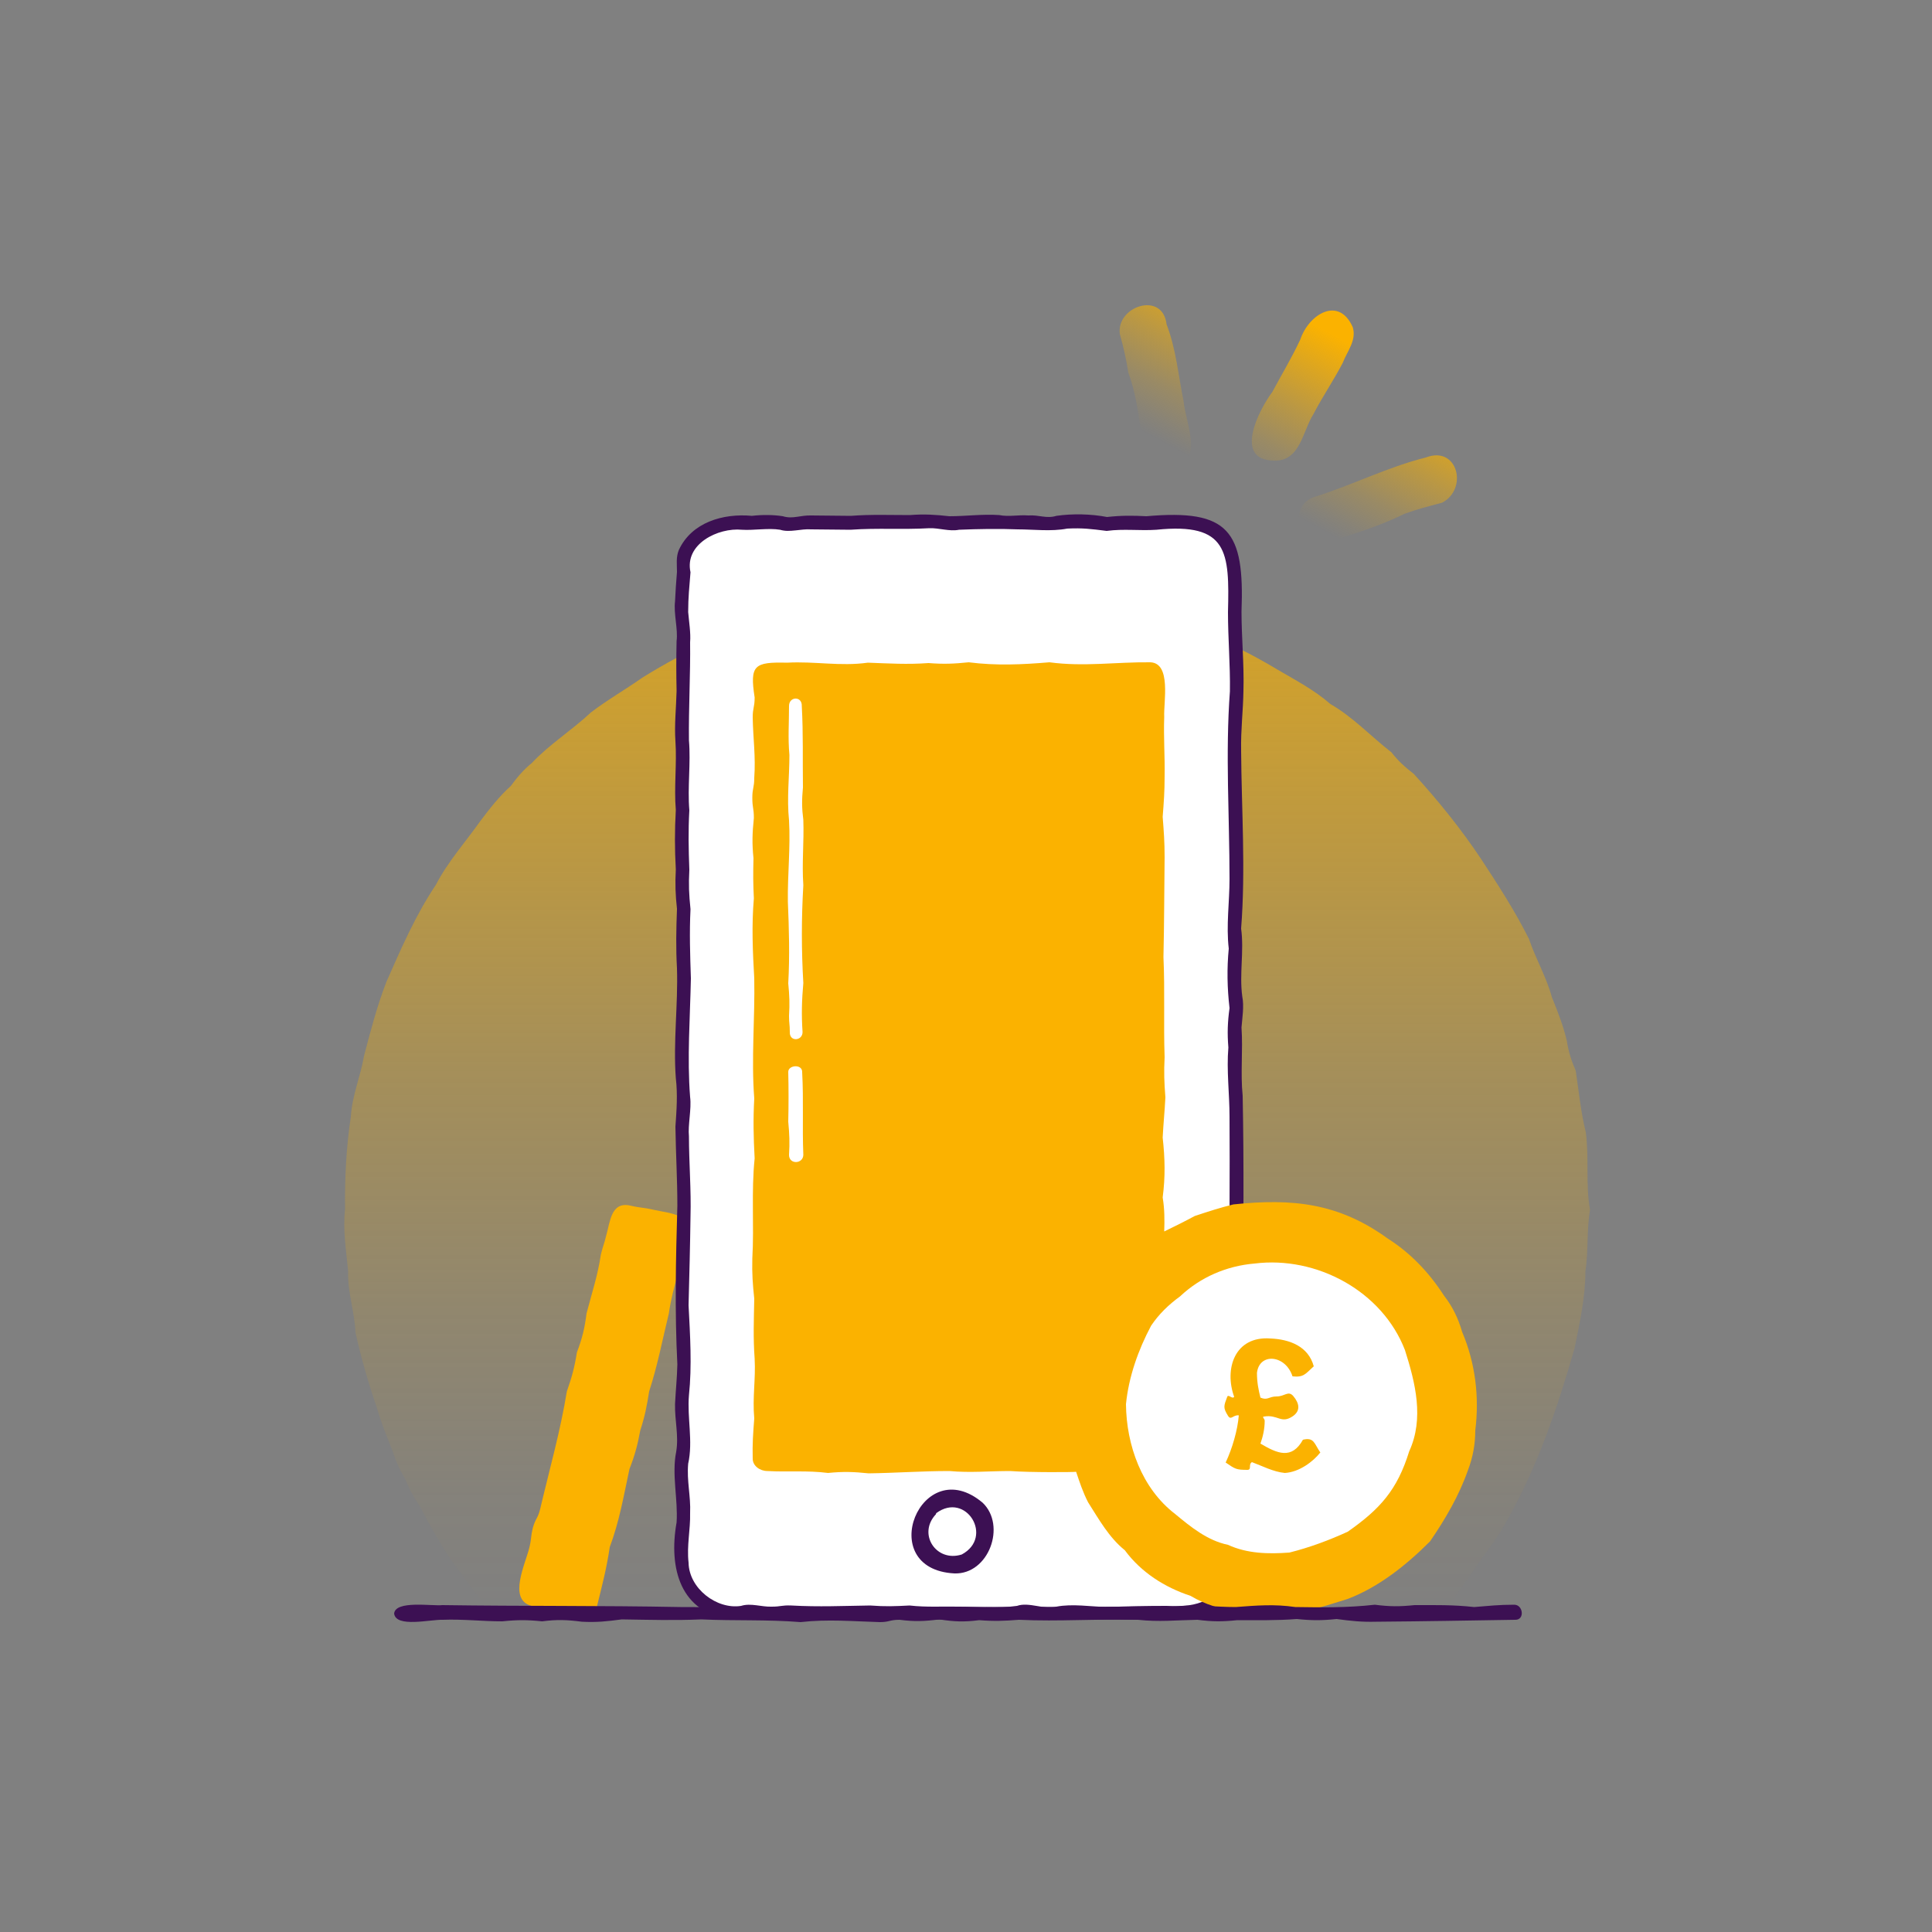 <?xml version="1.0" encoding="utf-8"?>
<!-- Generator: Adobe Illustrator 27.8.0, SVG Export Plug-In . SVG Version: 6.00 Build 0)  -->
<svg version="1.1" id="Layer_1" xmlns="http://www.w3.org/2000/svg" xmlns:xlink="http://www.w3.org/1999/xlink" x="0px" y="0px"
	 viewBox="0 0 500 500" style="enable-background:new 0 0 500 500;" xml:space="preserve">
<rect x="0" y="0" width="500" height="500" fill="#808080" stroke="none"/>
<style type="text/css">
	.st0{fill:url(#SVGID_1_);}
	.st1{fill:url(#SVGID_00000011006967962532432970000000639839859777615014_);}
	.st2{fill:url(#SVGID_00000165934427086838685930000014418635507969580192_);}
	.st3{fill:url(#SVGID_00000119118987008748517900000009976803692234210437_);}
	.st4{fill:#FFFFFF;}
	.st5{fill:#FBB200;}
	.st6{fill:#3C1053;}
</style>
<linearGradient id="SVGID_1_" gradientUnits="userSpaceOnUse" x1="250.126" y1="425.531" x2="250.126" y2="81.759" gradientTransform="matrix(1 0 0 -1 0 500)">
	<stop  offset="0" style="stop-color:#FBB200"/>
	<stop  offset="0.14" style="stop-color:#FBB200;stop-opacity:0.81"/>
	<stop  offset="0.38" style="stop-color:#FBB200;stop-opacity:0.53"/>
	<stop  offset="0.59" style="stop-color:#FBB200;stop-opacity:0.3"/>
	<stop  offset="0.77" style="stop-color:#FBB200;stop-opacity:0.14"/>
	<stop  offset="0.91" style="stop-color:#FBB200;stop-opacity:4.000000e-02"/>
	<stop  offset="1" style="stop-color:#FBB200;stop-opacity:0"/>
</linearGradient>
<path class="st0" d="M411.5,313.1c-0.9,5.3-0.4,10.7-1.2,16c0,6.7-1.5,13.3-2.8,19.8c-4.4,15.4-9.6,30.7-17.5,44.6
	c-2.5,4.8-6,8.8-8.9,13.3c-3.2,4.3-6,8.9-9.8,12.7c-80.8,0-161.5-0.2-242.3,0.1c-4.4-5.1-8.3-10.5-12.3-15.9
	c-2.9-4.5-5.6-9.1-8-13.8c-1.5-2.2-2.8-4.5-3.8-7.1c-1.4-2.3-2.5-4.7-3.3-7.3c-1.5-3.7-3-7.4-4.1-11.3c-2.2-6.3-4-12.7-5.5-19.3
	c-0.2-5.4-2.1-10.5-1.9-15.9c-0.5-5.3-1.4-10.7-0.8-16c-0.1-7.8,0.3-16.3,1.5-24c0.3-5.4,2.5-10.4,3.4-15.7c1.7-6.5,3.4-13,5.8-19.2
	c3.8-8.6,7.5-17.2,12.8-25.1c3.1-6,7.6-11,11.5-16.5c2.4-3.2,4.9-6.4,7.9-9.1c1.6-2.2,3.3-4.2,5.4-5.9c4.6-4.9,10.4-8.5,15.3-13.1
	c4.3-3.3,8.9-5.9,13.3-9c48.9-30.6,115-31.9,164.6-2c4.6,2.7,9.4,5.2,13.5,8.8c5.9,3.4,10.4,8.3,15.8,12.5c1.8,2.3,3.5,3.8,5.8,5.6
	c6.3,6.9,12.2,14.2,17.4,22c4.4,6.7,8.8,13.5,12.4,20.7c1.7,5.1,4.5,9.8,5.9,15c1.5,3.7,3,7.5,3.9,11.4c0.4,2.7,1.2,5.2,2.3,7.7
	c0.8,5.3,1.3,10.7,2.6,15.9C411.3,299.7,410.3,306.5,411.5,313.1L411.5,313.1z"/>
<linearGradient id="SVGID_00000160885178372771271460000001081988593827356032_" gradientUnits="userSpaceOnUse" x1="1013.132" y1="-175.579" x2="1029.433" y2="-125.048" gradientTransform="matrix(0.983 0.184 0.184 -0.983 -644.27 -226.026)">
	<stop  offset="0.14" style="stop-color:#FBB200;stop-opacity:0"/>
	<stop  offset="0.22" style="stop-color:#FBB200;stop-opacity:6.000000e-02"/>
	<stop  offset="0.38" style="stop-color:#FBB200;stop-opacity:0.21"/>
	<stop  offset="0.59" style="stop-color:#FBB200;stop-opacity:0.46"/>
	<stop  offset="0.85" style="stop-color:#FBB200;stop-opacity:0.8"/>
	<stop  offset="1" style="stop-color:#FBB200"/>
</linearGradient>
<path style="fill:url(#SVGID_00000160885178372771271460000001081988593827356032_);" d="M329.8,119.2c-10.7,0-4.1-13-0.5-17.8
	c2.5-4.7,4.9-8.6,7.2-13.5c2.2-6.6,10-11.4,13.6-3.2c1,3.4-1.4,6.1-2.6,9.2c-2.5,4.8-5.1,8.5-7.6,13.3
	C337.1,111.6,336.5,119.4,329.8,119.2L329.8,119.2z"/>
<linearGradient id="SVGID_00000178165864929168863350000017250801731439237012_" gradientUnits="userSpaceOnUse" x1="981.513" y1="-165.415" x2="997.96" y2="-114.449" gradientTransform="matrix(0.983 0.184 0.184 -0.983 -644.27 -226.026)">
	<stop  offset="0.14" style="stop-color:#FBB200;stop-opacity:0"/>
	<stop  offset="0.22" style="stop-color:#FBB200;stop-opacity:6.000000e-02"/>
	<stop  offset="0.38" style="stop-color:#FBB200;stop-opacity:0.21"/>
	<stop  offset="0.59" style="stop-color:#FBB200;stop-opacity:0.46"/>
	<stop  offset="0.85" style="stop-color:#FBB200;stop-opacity:0.8"/>
	<stop  offset="1" style="stop-color:#FBB200"/>
</linearGradient>
<path style="fill:url(#SVGID_00000178165864929168863350000017250801731439237012_);" d="M302.4,121.3c-5.3-0.4-6.7-5.6-7.2-10
	c-0.7-5.3-1.4-9.9-3.2-14.9c-0.6-3.8-1.2-6.3-2.2-10c-0.9-7.2,11.1-11.1,12.1-2.5c2.5,6.6,3,13,4.4,19.9
	C306.9,109.9,312.1,120.2,302.4,121.3L302.4,121.3z"/>
<linearGradient id="SVGID_00000154420042702517530420000013614441704649218707_" gradientUnits="userSpaceOnUse" x1="1042.557" y1="-185.493" x2="1059.166" y2="-134" gradientTransform="matrix(0.983 0.184 0.184 -0.983 -644.27 -226.026)">
	<stop  offset="0.14" style="stop-color:#FBB200;stop-opacity:0"/>
	<stop  offset="0.22" style="stop-color:#FBB200;stop-opacity:6.000000e-02"/>
	<stop  offset="0.38" style="stop-color:#FBB200;stop-opacity:0.21"/>
	<stop  offset="0.59" style="stop-color:#FBB200;stop-opacity:0.46"/>
	<stop  offset="0.85" style="stop-color:#FBB200;stop-opacity:0.8"/>
	<stop  offset="1" style="stop-color:#FBB200"/>
</linearGradient>
<path style="fill:url(#SVGID_00000154420042702517530420000013614441704649218707_);" d="M342.3,140.8c-7,0.4-8.7-10.1-2.1-12.2
	c9.9-3.1,18.8-7.7,28.8-10.2c8.3-3.2,11,8.2,4.2,11.7c-3.7,1-6.2,1.6-9.8,2.9C356.6,136.4,349.5,138.4,342.3,140.8L342.3,140.8z"/>
<path class="st4" d="M307,417.5c-29.1-0.5-100.3-0.7-107.3-0.1c-10.2,0.1-22.2,0.1-23.3-13.1c-0.5-7.1,0.8-235.5-0.1-245.8
	c-0.2-14.4,0.7-24.1,18.3-23.1c25.6,0.2,90,0.7,97.1,0c11.1,0.4,27.7-3.4,27.9,12.9c-0.1,10.3-0.4,230.4,0.4,240.7
	C320.1,400.3,322.2,415.8,307,417.5L307,417.5z"/>
<path class="st5" d="M154.5,415.7c1.3-5.3,2.5-9.8,3.3-15.3c2.5-6.7,3.6-13.2,5.1-20.2c1.4-3.6,2.1-6.2,2.8-10
	c1.2-3.7,1.7-6.3,2.3-10.1c2.2-6.8,3.4-13.2,5.1-20.2c1-7.1,3.5-13.2,5.1-20.2c1-5.6-5.1-5.7-9-6.6c-3-0.7-3.1-0.4-6.1-1.1
	c-5-1.1-5.2,4.3-6.2,7.7c-0.6,2.5-0.8,2.5-1.4,5c-0.8,5.4-2.3,9.8-3.7,15.2c-0.5,3.9-1.1,6.4-2.5,10.1c-0.6,3.8-1.3,6.4-2.6,10.1
	c-1.7,10.4-4.5,20.2-6.9,30.4c-0.6,2.5-1.2,2.4-1.9,4.9c-0.6,2.5-0.3,2.6-0.9,5.1c-1,4.2-5.6,13.4,0.5,15.1
	c4.4,1.2,7.5,1.8,12.1,2.6C151.6,418.9,154,417.9,154.5,415.7z"/>
<path class="st6" d="M307,419.2c-10.3-0.1-114.8,0-117.5-0.1c-13.5-1.5-16.5-13.3-14.4-25.1c0.4-6-1.3-12.4-0.1-18.3
	c0.7-4.2-0.4-8-0.3-12.4c0.2-3.9,0.5-6.4,0.6-10.2c-0.7-13.7-0.4-27.3,0-41c0-7-0.4-13.4-0.5-20.5c0.3-4.4,0.6-8.3,0.1-12.6
	c-0.7-9.3,0.6-19,0.3-28.4c-0.3-5.3-0.2-10.1,0-15.4c-0.4-3.6-0.5-6.5-0.3-10.2c-0.3-5.3-0.3-10.1,0-15.4c-0.5-5.8,0.3-12-0.1-17.8
	c-0.3-4.2,0.2-8.7,0.3-13c-0.1-4.4-0.1-8.6,0-12.9c0.4-3.1-0.8-7.1-0.4-10.3c0.1-2.3,0.3-5.3,0.5-7.6c0-1.9-0.3-3.8,0.5-5.7
	c3.3-7.1,11.4-9.5,18.9-8.8c2.5-0.3,5.6-0.3,8,0.1c2.6,0.8,4.5-0.3,7.4-0.2c3.8,0,6.4,0.1,10.2,0.1c5.3-0.4,10-0.2,15.3-0.2
	c3.7-0.3,6.6-0.1,10.2,0.3c4.3,0,8.6-0.6,12.9-0.3c2.5,0.5,4.9-0.1,7.5,0.1c2.8-0.2,4.7,0.9,7.3,0.1c4.1-0.6,9-0.5,13.1,0.3
	c3.6-0.4,6.5-0.4,10.2-0.2c21.4-1.9,25.4,3.8,24.6,24.7c0,6.8,0.7,13.6,0.5,20.5c-0.1,5.5-0.7,10-0.6,15.4c0.1,15.3,1.2,30.8,0,46.1
	c0.8,5.9-0.5,11.8,0.3,17.6c0.5,2.5,0,5.5-0.2,8c0.4,6-0.3,11.8,0.3,17.7c0.7,35.1-0.6,70.1,0.1,105.2
	C321.4,402.8,325,415.9,307,419.2L307,419.2z M301.9,415.6c17.5,1.2,16.7-10.8,16.3-24.1c-0.6-8.4,0.2-76.9,0-102.5
	c0-5.9-0.8-12-0.3-17.9c-0.3-3.7-0.2-6.6,0.3-10.2c-0.6-5.2-0.7-10.2-0.2-15.4c-0.7-6,0.2-12.1,0.2-18c0-16.1-1.1-32.5,0.1-48.6
	c0.1-6.9-0.5-13.6-0.5-20.5c0.4-15.6,0-23.2-18.5-21.3c-4.4,0.3-8.4-0.3-12.9,0.3c-4-0.5-6.2-0.8-10.2-0.6
	c-4.2,0.8-8.7,0.2-12.8,0.2c-4.9-0.2-10.3-0.1-15.2,0.1c-2.5,0.5-5.2-0.5-7.7-0.4c-7,0.4-13.4-0.1-20.4,0.4c-3.8,0-6.4-0.1-10.2-0.1
	c-2.6-0.2-5.5,0.9-8,0.1c-3-0.5-6.9,0.2-9.9,0c-6.2-0.6-14.9,3.7-13.3,11c-0.3,3.9-0.6,6.4-0.6,10.3c0.2,2.4,0.7,5.4,0.5,7.8
	c0.1,8.3-0.4,17.1-0.3,25.4c0.5,5.9-0.4,12.1,0.1,18.1c-0.3,5.5-0.2,9.9,0,15.4c-0.2,4-0.1,6.2,0.3,10.2c-0.3,6.1-0.1,11.9,0.1,17.9
	c-0.2,10.1-1,20.6-0.2,30.7c0.4,3.1-0.6,7.2-0.3,10.2c0,6.7,0.6,14,0.4,20.7c-0.1,7.6-0.3,15.3-0.5,23c0.4,7.7,0.9,15.7,0.1,23.3
	c-0.5,5.8,1.1,11.9-0.2,17.7c-0.4,4.5,0.7,8.4,0.5,12.8c0.1,4.3-0.9,8.4-0.4,12.8c0.1,6.7,7.3,12.2,13.6,11.2
	c2.5-0.8,5.3,0.3,7.9,0.2c2.5,0,2.5-0.4,5.1-0.3c7.1,0.4,13.4,0.1,20.4,0c4,0.3,6.3,0.2,10.2,0c4.4,0.5,8.5,0.2,12.8,0.3
	c4.9,0,10.1,0.5,15-0.2c3.1-1.1,7.2,1.1,10.2,0.2c4.1-0.8,8.9,0,13.1,0.1C292,415.7,296.5,415.6,301.9,415.6z"/>
<path class="st5" d="M381.8,370.2c0,3.5-0.6,6.9-1.9,10.3l0,0c-2.3,6.6-5.9,12.7-9.8,18.4c-6.1,6.1-13.2,11.8-21.3,14.9
	c-5,1.5-9.9,3.4-15.2,3.4c-8.7,0.7-17.8,0.4-25.5-4.2c-6.7-2.2-12.8-6.1-17-11.8c-4.1-3.3-6.7-8-9.5-12.4c-1.3-2.5-2.2-5.2-3.1-7.9
	c-0.5,0.1-11.6,0.2-17.1-0.2c-5.5,0-10.2,0.5-15.7,0c-7.2,0-13.7,0.5-20.9,0.6c-3.9-0.4-6.5-0.5-10.5-0.1
	c-5.5-0.7-10.2-0.2-15.7-0.5c-1.9,0-3.8-1.3-3.8-3.2c-0.1-3.9,0.1-6.5,0.4-10.4c-0.5-5.5,0.4-10.1,0.1-15.5
	c-0.4-5.4-0.2-10.1-0.1-15.5c-0.4-3.8-0.6-6.5-0.5-10.4c0.5-8.7-0.3-17.2,0.6-25.9c-0.3-5.5-0.4-10.1-0.1-15.5
	c-0.8-10.4,0.2-20.7,0-31.1c-0.4-6.9-0.7-13.8-0.1-20.7c-0.2-3.9-0.2-6.5-0.1-10.4c-0.4-3.9-0.3-6.5,0.1-10.4c0-2.6-0.4-2.6-0.4-5.2
	c0-2.6,0.5-2.6,0.5-5.2c0.4-5.5-0.3-10.1-0.4-15.6c0-2.6,0.5-2.6,0.5-5.2c-1.3-8.4-0.1-9.2,8.4-9c7.2-0.4,13.7,1,20.9,0
	c5.5,0.2,10.2,0.5,15.7,0.1c3.9,0.3,6.5,0.2,10.4-0.2c7.1,0.9,13.7,0.6,20.9,0c8.9,1.2,17.3-0.1,26.1,0c5.5,0.2,3.4,10.4,3.6,14.1
	c-0.2,5.5,0.2,10.1,0.1,15.5c0,3.9-0.2,6.5-0.5,10.4c0.3,3.9,0.5,6.5,0.5,10.4c-0.1,8.7-0.1,17.2-0.3,25.9c0.4,8.8,0,17.1,0.3,25.9
	c-0.2,3.9-0.1,6.5,0.2,10.4c-0.2,3.9-0.5,6.5-0.7,10.4c0.6,5.5,0.7,10.1,0,15.5c0.5,3,0.5,5.9,0.4,8.8c2.7-1.3,5.3-2.6,7.9-4
	c3.3-1.1,6.7-2.2,10-3c15.2-1.6,27.2-0.4,39.9,8.8c6,3.8,10.8,8.9,14.6,14.8c2.2,2.8,3.7,5.9,4.7,9.4
	C381.8,352.7,382.9,361.5,381.8,370.2z"/>
<path class="st6" d="M247,407.2c-21-1.1-8.6-31.7,7.3-18.3l0,0c0,0,0,0,0,0c0,0,0,0,0,0C260.5,394.8,255.9,407.5,247,407.2z
	 M242.3,391.6l-0.1,0.3c-4.8,5.1,0.1,12.5,6.7,10.4C257.3,397.8,250,385.9,242.3,391.6z"/>
<path class="st4" d="M207.5,182.7c0.4,7.2,0.2,13.9,0.3,21.1c-0.3,3.2-0.3,5.3,0.1,8.4c0.2,5.8-0.4,11.1,0,16.9
	c-0.5,8.5-0.5,16.9,0,25.3c-0.4,4.5-0.5,8.2-0.2,12.7c0,2.3-3.4,2.6-3.3,0c0-2.1-0.2-2.1-0.2-4.2c0.2-3.2,0.1-5.3-0.2-8.4
	c0.4-7.2,0.2-13.9-0.1-21.1c-0.1-7.2,0.7-13.9,0.3-21.1c-0.6-5.8,0.1-11.1,0.1-16.9c-0.4-4.4-0.1-8.2-0.1-12.7
	C204.2,180.2,207.6,180.1,207.5,182.7L207.5,182.7z M207.6,277.5c0.4,7.3,0,14.1,0.3,21.4c-0.1,2.4-3.7,2.5-3.7,0
	c0.2-3.2,0.1-5.4-0.2-8.6c0.1-4.3,0.1-8.6,0-12.9C204,275.6,207.7,275.3,207.6,277.5L207.6,277.5z"/>
<path class="st4" d="M364.7,375.6c3.9-8.5,1.6-17.7-1.1-26.2c-5.9-15.3-22.9-24.4-38.9-22.4c-7.2,0.6-14,3.5-19.3,8.5
	c-2.9,2.1-5.5,4.6-7.5,7.6c-3.3,6.2-5.8,13.2-6.5,20.3c0.1,10.6,4.1,21.8,12.7,28.4c4.1,3.4,8.4,6.9,13.7,8c5,2.3,10.5,2.4,15.9,2
	c5.2-1.3,10.3-3.2,15.1-5.4C357.2,390.5,361.6,385.6,364.7,375.6L364.7,375.6z"/>
<path class="st5" d="M341.7,375.9c-1.9,2.4-5.5,5.1-9.2,5.3c-3-0.3-5.8-1.8-8.5-2.8c-1,0.6,0,1.9-1.1,2c-3,0-3.2-0.2-5.7-1.9
	c1.7-3.6,3.1-8.4,3.4-12.2c-1.5-0.2-2,1.4-2.8,0.1c-1.3-2.1-1.1-2.5-0.2-4.9c0.3-0.8,1.3,0.7,1.8,0c-2.6-7.2,0.1-15.8,9.4-15.1
	c4.9,0.2,9.8,2,11.2,7.2c-2.2,2-2.6,2.9-5.5,2.6c-1.8-5.6-8.6-6.2-9.2-0.9c0,2.5,0.4,4.4,0.9,6.4c1.9,0.8,2.1-0.3,4.2-0.3
	s3-1.6,4.3-0.1c1.6,1.9,1.9,3.8-0.1,5.2c-3.1,2.1-3.8-0.5-7.5,0.1c-0.6,0.1,0.2,0.5,0.2,1.1c0,2.2-0.5,4.2-1.1,5.9
	c4.4,2.6,8.1,4.2,11-1C340.1,371.9,340.1,373.6,341.7,375.9L341.7,375.9z"/>
<path class="st6" d="M392.1,419.2c-12.1,0.2-23.8,0.4-35.9,0.5c-3.9,0.1-6.5-0.2-10.3-0.7c-3.8,0.4-6.4,0.4-10.3,0
	c-5.1,0.4-10.3,0.3-15.4,0.3c-3.9,0.4-6.4,0.4-10.3-0.1c-5.4,0.1-10,0.6-15.4,0c-10.4-0.3-20.4,0.5-30.8,0
	c-3.8,0.3-6.4,0.4-10.3,0.1c-3.9,0.5-6.4,0.4-10.3-0.2c-3.9,0.5-6.4,0.6-10.3,0.1c-2.6,0-2.6,0.6-5.1,0.6c-7-0.2-13.5-0.8-20.5,0
	c-8.7-0.7-16.9-0.3-25.7-0.7c-7.1,0.3-13.5,0.1-20.6,0c-3.8,0.5-6.4,0.8-10.3,0.6c-3.9-0.5-6.4-0.6-10.3-0.1
	c-3.9-0.4-6.4-0.4-10.3,0c-5.2,0-10.2-0.6-15.4-0.4c-3.3-0.1-12.1,2.1-12.6-1.6c0.3-3.5,9.8-1.9,12.5-2.2c20.6,0.3,41,0.1,61.6,0.5
	c8.6,0.1,124.5,0,128.3-0.2c5.4-0.5,10,0.2,15.4,0.2c5.4-0.4,10-0.8,15.4,0c7,0.1,13.5,0.2,20.6-0.6c3.9,0.5,6.4,0.5,10.3,0.1
	c5.4,0,10-0.1,15.4,0.5c3.8-0.3,6.4-0.6,10.3-0.6C394.2,415.2,394.7,419.3,392.1,419.2L392.1,419.2z"/>
</svg>
